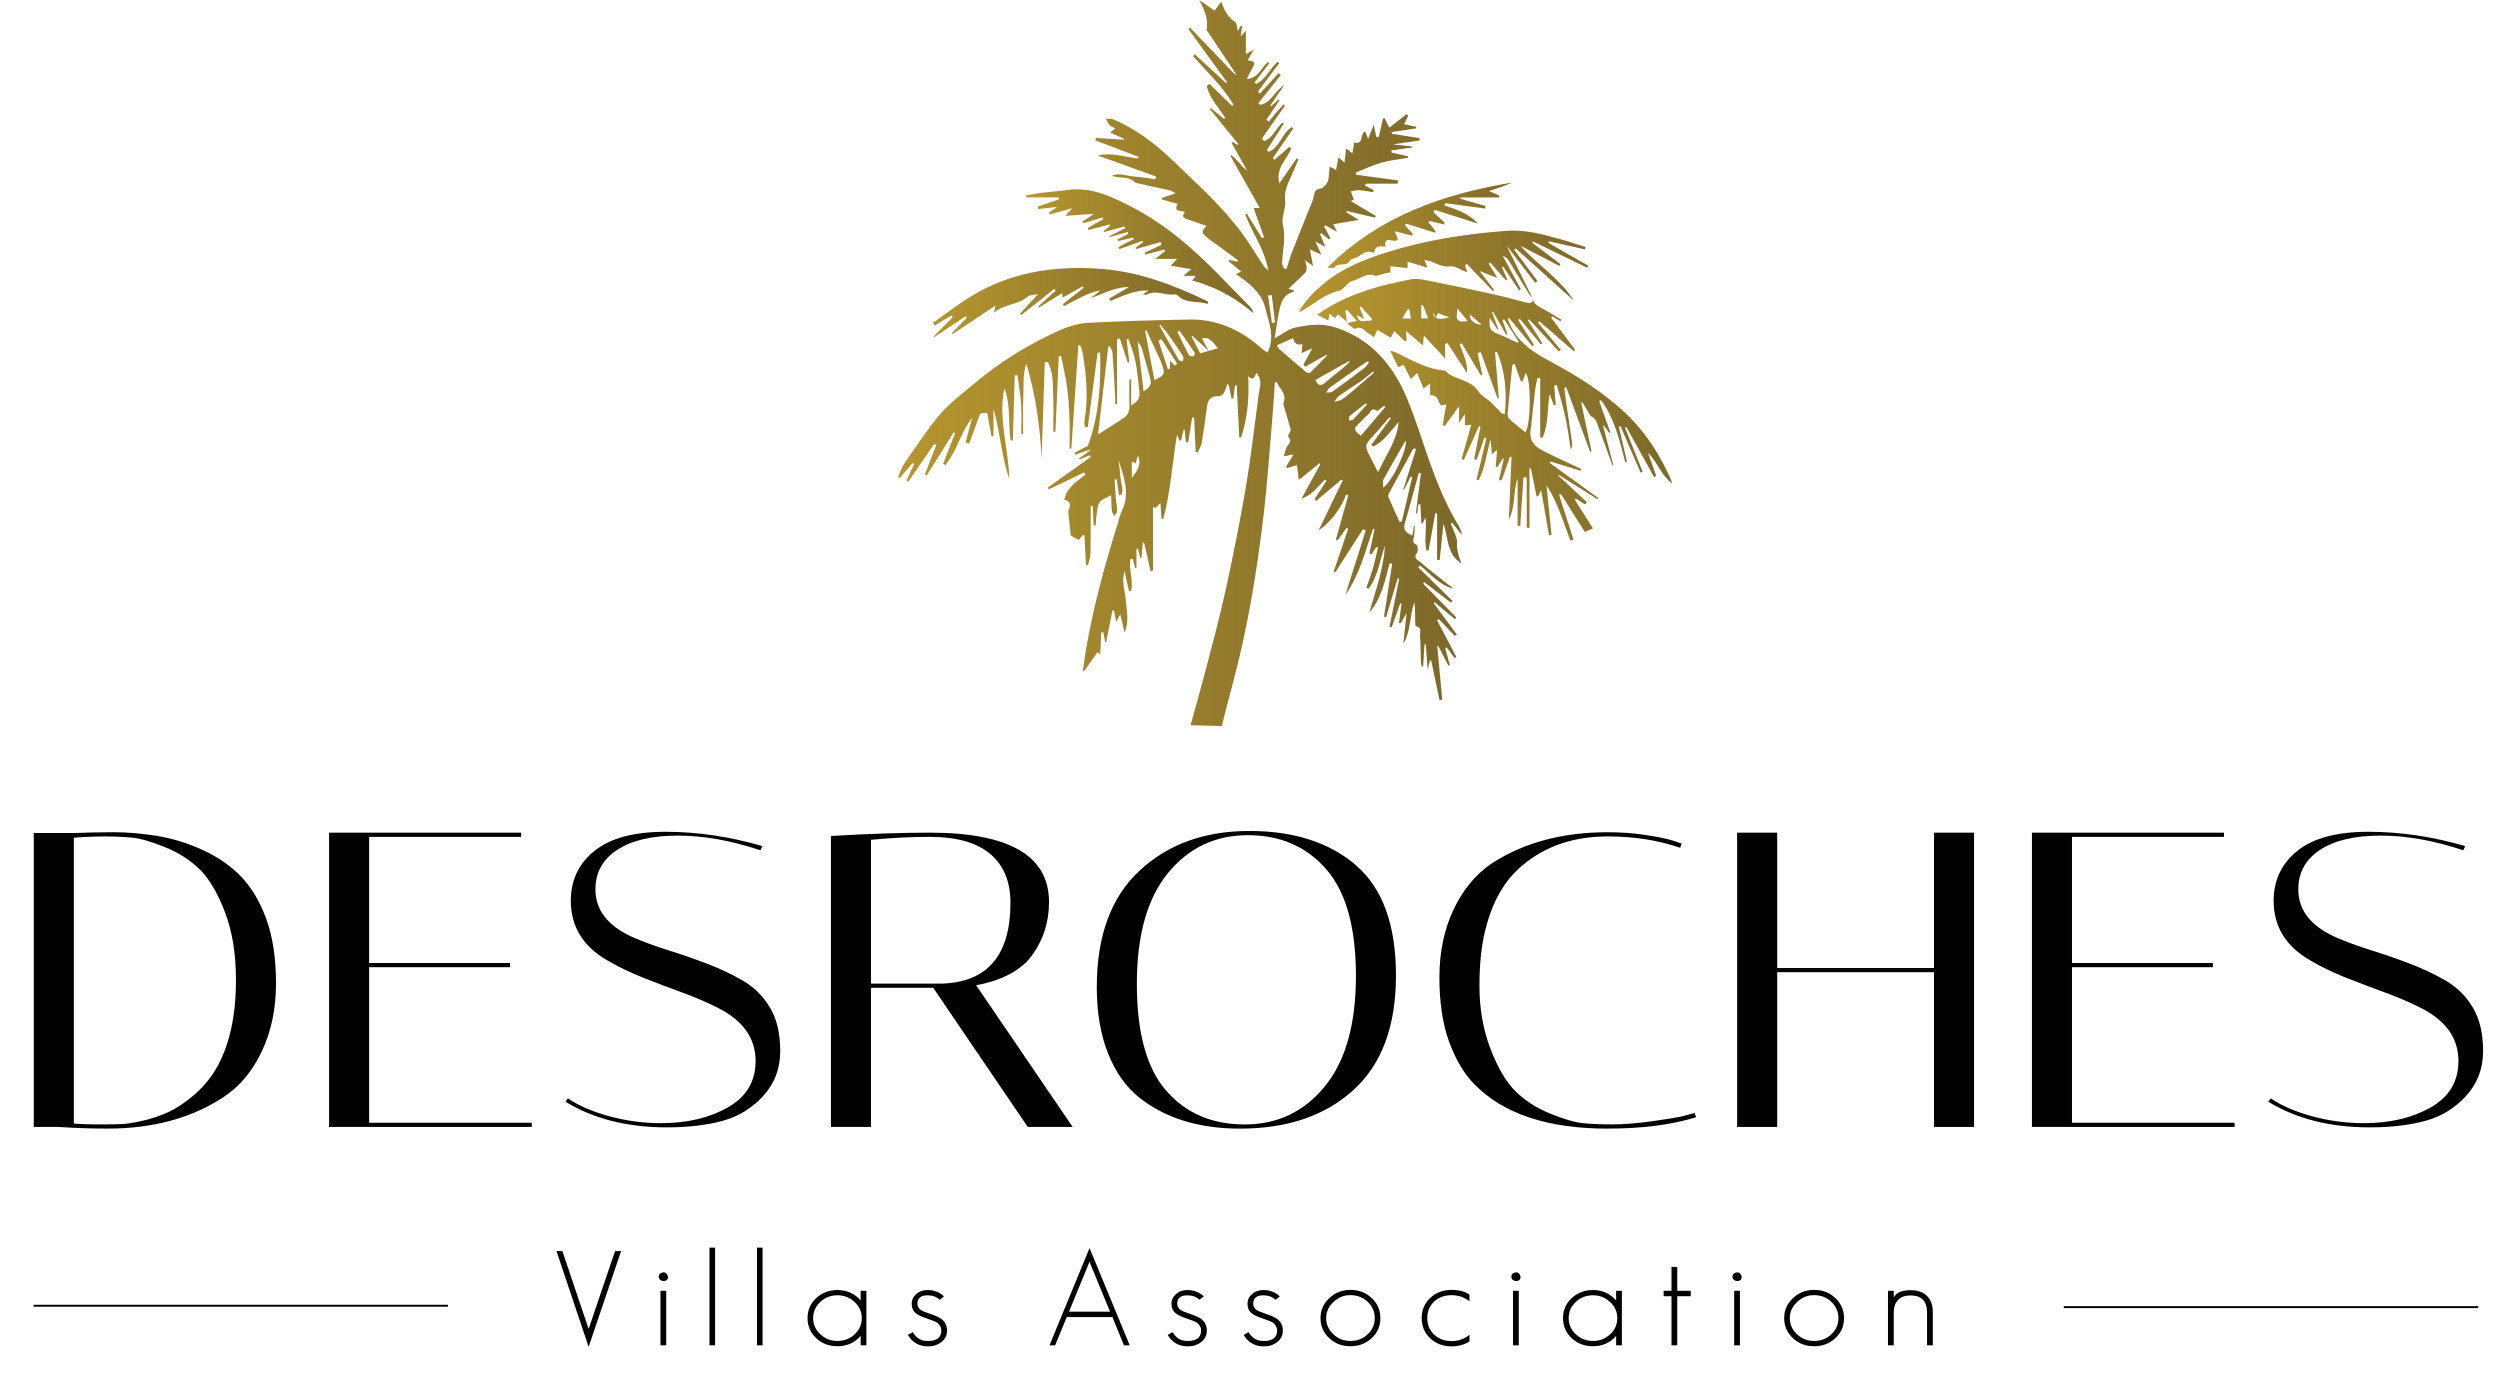 <?xml version="1.0" encoding="UTF-8"?>
<svg id="Layer_1" data-name="Layer 1" xmlns="http://www.w3.org/2000/svg" xmlns:xlink="http://www.w3.org/1999/xlink" viewBox="0 0 1296.16 712.13">
  <defs>
      <style>
        #Text path,
        #Text-2 path {
          stroke-width: 0px !important;
          stroke-miterlimit: 10 !important;
        }
  </style>
    <linearGradient id="linear-gradient" x1="465.63" y1="188.22" x2="758.02" y2="188.22" gradientUnits="userSpaceOnUse">
      <stop offset="0" stop-color="#b6962f"/>
      <stop offset="1" stop-color="#7c6829"/>
    </linearGradient>
    <linearGradient id="linear-gradient-2" x1="682.91" y1="212.49" x2="866.97" y2="212.49" xlink:href="#linear-gradient"/>
    <linearGradient id="linear-gradient-3" x1="673.38" y1="140.67" x2="823.4" y2="140.67" xlink:href="#linear-gradient"/>
    <linearGradient id="linear-gradient-4" x1="483.71" y1="156.88" x2="626.52" y2="156.88" xlink:href="#linear-gradient"/>
    <linearGradient id="linear-gradient-5" x1="532.01" y1="130.27" x2="649.93" y2="130.27" xlink:href="#linear-gradient"/>
    <linearGradient id="linear-gradient-6" x1="688.18" y1="116.76" x2="784.19" y2="116.76" xlink:href="#linear-gradient"/>
  </defs>
  <g>
    <path d="M746.41,290.35c.63-5.97,1.25-11.95,1.97-18.84,2.69,7.61,1.57,15.81,9.26,20.53-.58-1.67-1.11-2.95-1.45-4.27-.36-1.42-.63-2.87-.79-4.33-.15-1.4,.22-2.92-.19-4.23-.82-2.65-2.01-5.2-3.04-7.79,.25-.13,.51-.25,.76-.37,1.7,2.12,3.39,4.25,5.09,6.37-.32-1.95-1.05-3.63-1.98-5.18-6.3-10.45-10.9-21.67-14.96-33.13-3.81-10.79-7.12-21.79-11.5-32.34-7.15-17.25-18.39-30.72-36.88-36.91-7.07-2.36-14.11-1.51-20.99-.07-3.72,.77-7.01,3.56-10.86,5.64,.74-4.6,1.32-9.2,2.26-13.73,.92-4.45,2.06-8.94,7.38-10.36,.22-.06,.34-.47,.53-.74-1.01-.28-1.9-.53-3.02-.85,3.23-3.06,6.19-5.71,8.92-8.59,.61-.65,.51-2.11,.48-3.19-.02-.75-.47-1.49-1.05-3.2,1.82,1.28,2.71,1.91,4.42,3.11-.64-3.25-1.11-5.65-1.7-8.64,2.21,1.02,3.64,1.69,5.98,2.77-1.24-2.73-1.99-4.4-3.11-6.87,2.03,1.13,3.18,1.76,5.21,2.88-1.17-2.86-1.96-4.8-2.75-6.73,.24-.12,.49-.24,.73-.37,1.3,1.08,2.61,2.16,3.91,3.24,.25-.22,.5-.45,.74-.68-1.09-2.03-2.19-4.06-3.29-6.1,.22-.19,.43-.38,.65-.57,1.74,.97,3.48,1.94,6.05,3.36-1.04-2.09-1.58-3.17-1.98-3.97,4.39-.72,8.63-1.41,13.29-2.17-2.31-1.41-4.4-2.7-6.5-3.98,.08-.22,.17-.43,.25-.65,4.89,1.14,9.78,2.29,14.66,3.43,.15-.28,.29-.56,.43-.84-4.26-2.54-8.53-5.08-13.01-7.75,.92-.44,1.52-.72,1.59-.76-.57-1.54-1.08-2.92-1.59-4.3,1.47-.22,2.95-.68,4.4-.59,2.43,.16,4.83,.67,7.23,1.03,.07-.33,.14-.67,.21-1.01-1.45-.78-2.91-1.57-4.37-2.35,.05-.35,.09-.7,.13-1.05h16.73c.04-.57,.08-1.14,.12-1.7-7.21-.97-14.41-1.94-21.61-2.91-.09-.38-.17-.76-.26-1.13,4.38-1.74,8.66-3.84,13.16-5.11,4.5-1.28,9.24-1.73,13.87-2.54,.05-.25,.11-.5,.17-.75-2.9-.66-5.79-1.32-8.68-1.98-.01-.37-.03-.75-.04-1.12,3.59-.5,7.17-1.01,10.76-1.51,0-.18,0-.36,0-.54-3.26-.36-6.52-.71-10.02-1.08,4.77-.69,9.31-1.35,13.85-2,0-.42,0-.84,.01-1.26-4.8-.74-9.6-1.48-14.4-2.22-.03-.3-.07-.6-.1-.9,4.26-.64,8.52-1.28,12.78-1.92-.02-.27-.04-.55-.06-.82-2.06-.44-4.13-.88-6.27-1.34,.87-1.74,1.55-3.1,2.23-4.47-.32-.23-.64-.46-.96-.69-2.96,2.3-5.92,4.6-8.91,6.94-.9-1.82-1.66-3.33-2.41-4.85-.29,.05-.59,.1-.88,.15-.73,3.21-1.45,6.42-2.18,9.63-.44-.07-.87-.13-1.31-.2-.38-1.81-.75-3.61-1.29-6.18-1.1,2.74-1.89,4.72-2.9,7.25-.69-1.7-1.13-2.77-1.58-3.89-2.92,1.33-.48,7.1-5.62,5.76-.34,1.96-.64,3.69-.98,5.66-1.29-1-2.12-1.64-3.25-2.52-.3,2.69-.54,4.83-.81,7.31-1.2-1.02-1.99-1.69-3.16-2.68-.47,2.5-.84,4.47-1.23,6.53-1.26-.68-2.2-1.18-3.35-1.8-.3,2.84-.14,5.41-.93,7.64-.55,1.56-2.25,3.56-3.68,3.77-2.41,.37-3.19,1.33-3.47,3.47-.17,1.25-.61,2.5-1.09,3.69-3.44,8.64-6.98,17.25-10.38,25.91-1.09,2.78-1.83,5.69-2.74,8.54-.38,.07-.77,.14-1.15,.2-.42-1.08-1.23-2.18-1.19-3.24,.25-6.61,2.04-13.04,.4-19.9-.91-3.81,1.67-8.37,1.16-12.4-.58-4.62,1.1-8.14,2.84-11.93,1.43-3.12,2.73-6.29,4.09-9.44-.32-.18-.65-.36-.97-.54-2.85,4.15-5.7,8.29-8.92,12.98-2.14-8.15,3.98-12.48,6.19-18.17-.35-.26-.69-.51-1.03-.77-2.57,2.25-5.14,4.5-7.71,6.75-.29-.3-.59-.6-.88-.9,3.55-5.16,7.1-10.32,10.65-15.48-.27-.21-.54-.41-.82-.62-5.08,3.12-6.1,10.45-11.9,12.82-.35-.28-.7-.55-1.05-.83,2.94-4.58,5.88-9.17,8.83-13.76-.24-.18-.47-.36-.7-.54-3.46,2.81-4.87,8.01-9.47,9.49-.43-.35-.87-.7-1.3-1.06,4.04-5.75,8.07-11.5,12.1-17.26-.27-.21-.54-.42-.82-.63-1.26,1.42-2.56,2.81-3.79,4.26-1.3,1.54-2.54,3.13-3.8,4.7-.4-.35-.8-.7-1.2-1.05,2.25-3.35,4.51-6.71,6.77-10.07-.17-.13-.34-.26-.51-.39-1.29,1.2-2.57,2.4-3.85,3.61-.15-.15-.29-.31-.44-.46,2.38-3.51,4.77-7.02,7.16-10.53-4.8,2.71-6.48,9.01-12.37,10.19-.33-.3-.66-.59-.99-.88,3.9-4.87,7.79-9.74,11.68-14.61-.39-.32-.78-.65-1.17-.97-3.24,3.54-6.48,7.08-9.71,10.62-.37-.31-.74-.63-1.11-.94,3.73-4.97,7.46-9.94,11.18-14.91-.26-.22-.53-.44-.8-.66-4.18,3.32-6.03,9.19-11.18,11.45-.29-.25-.58-.49-.87-.73,2.57-3.33,5.15-6.66,7.72-9.99-.26-.2-.52-.4-.78-.59-3.4,2.67-4.53,8.17-11,8.83,1.19-2.29,1.89-3.79,2.71-5.21,1.99-3.45,1.72-4.07-2.28-4.53,.97-1.64,1.89-3.22,3.26-5.55-1.92,1.1-2.94,1.69-4.11,2.36V15.96c-.82,.89-1.76,1.91-2.72,2.95,.29-1.88,.56-3.64,.83-5.4-.26-.03-.52-.06-.78-.09-.46,.84-.92,1.67-1.5,2.71-.53-1.91-.47-4.22-1.47-4.84-3.6-2.23-5.35-5.57-7.13-10.46-1.35,1.87-2.2,3.04-3.41,4.72-2.24-1.55-4.9-3.4-7.99-5.55,2.45,4.88,4.94,9.35,3.79,15.49,4.82,7.21,10.15,15.18,15.48,23.14-.15,.11-.3,.21-.46,.32-7.87-8.23-15.74-16.45-23.61-24.67-.29,.25-.57,.51-.85,.76,6.7,9.21,13.41,18.42,20.11,27.62-.17,.15-.34,.3-.51,.45-5.42-4.99-10.83-9.97-16.24-14.96-.33,.29-.65,.59-.97,.88,7.25,8.22,15.4,15.75,21.03,25.22-.25,.22-.49,.44-.73,.66-3.91-3.82-7.82-7.63-11.73-11.44-.47,.36-.95,.72-1.42,1.07,1.42,6.39,6.12,11.2,9.66,16.57-.24,.17-.48,.34-.72,.51-2.27-1.86-4.54-3.71-6.81-5.57-.16,.18-.31,.36-.47,.54,4.93,6.07,9.87,12.14,14.8,18.21-.14,.13-.28,.26-.42,.39-.88-.54-1.75-1.08-2.63-1.63-.19,.16-.38,.32-.57,.48,2.71,4.81,5.42,9.62,8.13,14.43-1.87-1.19-2.98-2.82-4.28-4.29-1.19-1.35-2.58-2.53-3.88-3.78-.15,.2-.3,.39-.45,.58,4.94,8.77,9.88,17.53,15.11,26.81h-3.17c1.86,5.22,3.63,10.2,5.4,15.17-.35,.17-.71,.35-1.06,.52-2.62-4.24-5.24-8.49-7.86-12.74-.27,.14-.53,.28-.79,.42,3.51,9.63,10.16,18.04,11.94,29.34-1.25-1.36-1.96-1.97-2.46-2.72-3.61-5.43-6.95-11.05-10.79-16.32-10.26-14.06-23.23-25.59-35.64-37.63-9.37-9.08-19.62-16.97-31.75-22.08-1.02-.43-2.37-.07-3.57-.07,.65,1.09,1.14,2.33,1.99,3.24,.65,.7,1.74,1.01,2.87,1.62-.85,.68-1.5,1.21-2.62,2.1,2.66,1.24,4.89,2.27,7.12,3.3-.03,.16-.06,.32-.09,.48-4.83-.31-9.65-.62-14.48-.93-.08,.43-.17,.87-.25,1.3,7.48,2.85,14.97,5.69,22.46,8.53-.1,.3-.2,.59-.3,.89-6.93-.85-13.73-3.29-20.93-1.61,10.07,3.63,20.14,7.27,30.22,10.91-.12,.47-.23,.94-.34,1.42-3.82-.51-7.63-1.19-11.47-1.48-3.74-.28-7.5-2.08-11.3-.23,2.59,.66,5.2,.78,7.8,1.07,.96,.11,1.93,.53,2.8,.98,.82,.43,1.44,1.4,2.28,1.6,5.79,1.35,11.63,2.53,17.44,3.84,.87,.2,1.65,.81,2.97,1.48-2.85,.98-5,1.71-7.15,2.45,0,.25,0,.51,.02,.77,2.64,.74,5.27,1.48,8.15,2.28-2.44,4.69,2.05,3.1,3.87,4.34-2.01,2.06-.87,3.03,1.32,3.73,3.29,1.06,6.55,2.23,9.84,3.36-2.8,2.92-2.82,3.46,.48,6.25,1.77,1.5,3.76,2.74,5.64,4.12,3.4,2.49,6.8,5,10.19,7.5-.14,.22-.28,.45-.42,.68-1.34-.3-2.68-.59-4.03-.88-.11,.24-.23,.49-.34,.73,2.11,1.74,4.22,3.47,6.41,5.28-.91,.42-1.59,.73-2.76,1.28,6.88,4.72,13.31,9.64,15.24,17.61,1.78,7.38,5.27,14.92,1.12,23.17-1.09-.82-2.2-1.53-3.18-2.4-10.64-9.39-22.85-15.05-37.22-14.8-17.41,.3-34.82,.81-52.21,1.68-4.66,.23-9.51,1.49-13.8,3.35-16.47,7.16-31.69,16.49-45.45,28.06-6.14,5.17-12.73,10.03-17.89,16.08-6.88,8.05-12.64,17.08-18.71,25.81-1.37,1.96-2.04,4.41-3.04,6.63,.31,.17,.62,.33,.92,.5,2.22-2.6,4.44-5.2,6.66-7.8,.24,.19,.48,.38,.72,.56-1.32,2.9-2.64,5.8-3.96,8.7,.32,.18,.63,.35,.95,.53,4.5-6.57,9.01-13.14,13.51-19.71,.34,.19,.68,.38,1.02,.58-1.99,5.14-3.99,10.29-5.98,15.44,.33,.16,.66,.31,.99,.47,4.67-7.47,9.35-14.94,14.02-22.41,.25,.12,.49,.25,.73,.37-2.09,5.35-4.18,10.69-6.27,16.04,.41,.18,.83,.36,1.24,.55,5.97-7.33,7.96-16.94,13.81-24.49-1.12,4.27-2.24,8.55-3.35,12.83,.62,.18,1.24,.35,1.86,.53,1.94-5.28,3.88-10.55,5.7-15.51,1.34-.18,2.46-.32,3.6-.47,.74,4,1.47,8.03,2.21,12.07,.37-.02,.73-.04,1.09-.06v-14.12c3.44,12.12,4.12,24.65,8.18,36.51-.23-15.76-5.9-31.13-2.54-47.08,3.37,8.67,1.9,18.09,3.22,27.07,.39,0,.78-.03,1.17-.05,.33-11.24,.66-22.49,.99-33.74,.46-.02,.92-.05,1.38-.07,.66,5,1.6,9.99,1.92,15.02,.34,5.14,.08,10.32,.08,15.49h.99c0-6.08-.24-12.17,.06-18.23,.31-6.08-.45-12.3,1.58-18.27,4.78,16.14,7.14,32.56,7.9,49.21,.56-16.65,1.11-33.3,1.66-49.95,.53-.02,1.06-.04,1.59-.07,2.99,5.49,2.5,11.68,2.77,17.65,.27,6.18,.06,12.37,.06,18.56,.36,0,.73,0,1.09,0,.58-13.09,1.17-26.18,1.75-39.27,.39-.04,.77-.08,1.16-.12,1.06,5.34,2.36,10.64,3.1,16.02,.73,5.31,1.06,10.69,1.27,16.05,.21,5.31,.05,10.65,.05,15.97h.92c1.22-17.83,2.43-35.67,3.65-53.51,.27-.07,.55-.13,.83-.2,.44,1.19,1.06,2.35,1.28,3.58,2.09,11.92,3.11,23.88,1.02,35.93-.17,.96,.18,2,.28,3,.49,.02,.98,.04,1.47,.06,1.7-12.91,3.41-25.81,5.11-38.72,.45,.06,.89,.12,1.34,.17,.3,16.17-.46,32.23-6.4,48.27-1.79,.93-4.39,2.28-7,3.63,.13,.32,.26,.64,.39,.95,2.49-.87,4.97-1.74,7.46-2.61,.08,.17,.16,.35,.24,.53-1.89,1.34-3.79,2.68-5.68,4.02,.1,.18,.19,.36,.29,.53,1.77-.72,3.55-1.44,5.32-2.17,.16,.3,.32,.6,.47,.9-7.46,5.31-14.92,10.61-22.38,15.91,.2,.3,.4,.6,.6,.89,6.13-2.93,12.25-5.85,18.37-8.78,.23,.35,.46,.71,.69,1.06-4.38,3.68-9.71,6.6-10.99,13.09,2.91,.64,3.62,2.35,2.27,5.06-.32,.66-.2,1.61-.12,2.41,.36,3.65,.78,7.29,1.2,11.15,.98,.52,2.54,1.36,4.2,2.24,.66-.84,1.38-1.75,2.1-2.66,.26,.06,.52,.13,.78,.19,.27,5.11,.54,10.22,.8,15.33,.36,.03,.72,.07,1.07,.1,.44-1.95,1.19-3.9,1.25-5.86,.18-6.08,.11-12.16,.13-18.23v-6.55c.36,0,.72,.01,1.08,.01,.15,3.39,.3,6.77,.46,10.16,.33,.01,.67,.01,1.01,.02,.24-2.48,.36-4.98,.76-7.44,.27-1.7,.47-3.75,1.52-4.91,1.25-1.4,3.37-2.03,5.77-3.36,.09,2.66,.08,5.37,.34,8.06,.09,.94,.86,1.81,1.32,2.72,.52-.89,1.48-1.78,1.47-2.67,0-2.09-.55-4.16-.72-6.25-.27-3.35-.4-6.71-.59-10.07,.36,0,.72-.02,1.08-.04,.39,2.71,.78,5.42,1.16,8.13,.43-.04,.86-.09,1.29-.14,1.24-2.98-.33-5.98-.51-8.95-.19-3.12-.71-6.21-1.08-9.32,2.79,8.81,6.28,17.59,1.75,26.8-1.02,2.07-1.46,4.43-2.16,6.66-6.64,21.07-12.38,42.37-16.25,64.14-.71,3.98-1.17,8-1.74,12.01,.22,.01,.44,.03,.67,.04,2.28-3.22,4.57-6.45,6.91-9.76,.51,.42,.95,.78,1.39,1.15,.19-3.92,.37-7.67,.55-11.43,.38,.02,.76,.03,1.14,.05,.28,1.66,.56,3.33,.84,5,.18,.02,.36,.03,.55,.05,1.08-5.46,2.16-10.92,3.24-16.38,.29,0,.59,.01,.88,.02,.31,1.71,.62,3.42,1.06,5.83,.77-1.4,1.21-2.19,2.16-3.91,.84,3.54,1.45,6.13,2.23,9.47,2.45-5.91,1.06-11.11,.69-16.26-.37-5.15-2.5-10.19-.71-15.52,.77,3.45,1.54,6.9,2.3,10.34,.37-.07,.73-.14,1.1-.21,1.25-5.44-1.34-11.1-.38-16.55h1.25c.4,1.59,.79,3.19,1.19,4.78,.24-.02,.48-.05,.71-.08v-9.97c.25-.02,.5-.04,.75-.06,.4,1.6,.79,3.2,1.19,4.8h.66c.23-2.63,.45-5.26,.67-7.88,.23,0,.45-.02,.68-.03,1.12,4.93,2.24,9.86,3.36,14.79,.41-.06,.83-.12,1.24-.18v-33.3c.42,.25,.85,.49,1.27,.74,.81-.79,1.63-1.59,2.61-2.55,.19,2.86,.37,5.51,.54,8.16h.96c3.82-14.23,4.62-28.96,7.06-43.54,.43,.98,.87,1.96,1.3,2.94,.27,.01,.54,.02,.8,.04,.44-1.86,.88-3.72,1.31-5.57,.19,.02,.39,.04,.58,.06,.21,2.11,.42,4.22,.63,6.33,.4,.04,.8,.07,1.2,.11,.68-4.29,1.37-8.57,2.05-12.85,.35,0,.69,.01,1.04,.02,.27,5.95,.53,11.91,.79,17.87,.37,.04,.73,.09,1.09,.13,.7-1.66,1.74-3.27,2.04-5,1.07-6.32,1.99-12.68,2.78-19.04,.42-3.36,2.19-5.14,5.42-5.08,2.43,.04,3.28-1.37,4.01-3.15,.39-.96,.66-1.98,.99-2.97,.26,.04,.52,.08,.78,.12,.51,2.44,1.02,4.88,1.52,7.32,.29-.03,.58-.07,.88-.1,.3-2.27,.61-4.54,.91-6.81,.29-.01,.57-.02,.86-.03,.44,8.99,.88,17.98,1.31,26.97,.34-.01,.68-.02,1.02-.04,3.24-10.05,4.21-20.41,3.63-31.65,3.22,2.99,3.07-.52,4.53-1.74,.23,.47,.35,.8,.54,1.08,2.2,3.34,.78,6.83,.33,10.23-2.13,15.98-3.94,32.03-6.63,47.92-3.05,17.95-6.65,35.82-10.54,53.61-3.06,14.03-6.8,27.91-10.44,41.81-2.45,9.37-5.13,18.69-7.68,28.04l16.19,.41c1.75-7.07,3.56-14.13,5.46-21.17,7.74-28.62,12.57-57.75,16.08-87.11,2.16-17.97,3.32-36.06,4.88-54.1,.46-5.3,.74-10.61,1.1-15.91,.31-.05,.63-.1,.95-.15,1.36,3.49,5.26,5.97,3.56,10.69-.21,.58-.02,1.38,.17,2.02,1.15,3.95,2.39,7.88,3.48,11.85,.15,.55-.36,1.28-.6,1.91-.25,.64-.92,1.69-.75,1.84,2.91,2.66-.44,4.19-1.04,6.2-.41,1.38-.78,2.78-1.18,4.17,1.34-.32,2.68-.66,4.03-.95,.17-.04,.39,.16,.78,.34-1.2,1.95-2.37,3.87-3.55,5.8,.18,.28,.36,.57,.55,.86,1.48-.47,2.97-.94,5.06-1.6,.29,2.35,.57,4.6,.96,7.72,3.63-2.93,7.18-5.8,10.73-8.67,.17,.1,.34,.21,.51,.31-3.12,5.73-6.24,11.46-9.8,18,5.88-1.93,8.51-6.55,12.17-9.81l.75,.57c-2.1,3.23-4.19,6.45-6.28,9.68,.32,.26,.63,.51,.95,.77,4.34-3.68,8.67-7.36,13.01-11.04,.24,.11,.48,.23,.73,.34-4.19,8.72-8.38,17.43-12.57,26.14,6.63-4.97,11.52-11.1,14.34-18.81,.37,.17,.73,.34,1.1,.51-2.14,7.64-4.28,15.29-6.42,22.93,.25,.16,.51,.32,.77,.48,1.58-2.16,3.15-4.33,4.73-6.49,.29,.14,.57,.28,.86,.42-2.5,7.4-5,14.79-7.51,22.19,.27,.14,.53,.28,.79,.43,4.79-7.47,9.58-14.93,14.37-22.39,.49,.2,.98,.4,1.46,.6-3.5,11.09-7.01,22.17-10.51,33.26,7.36-10.26,10.22-22.46,14.27-34.14,.27,.09,.54,.17,.81,.25-.9,4.2-1.79,8.39-2.69,12.59,.36,.13,.72,.26,1.08,.4,.86-1.29,1.73-2.58,2.6-3.88,.27,.11,.54,.21,.81,.32-.85,3.58-1.59,7.21-2.61,10.75-.99,3.45-2.29,6.82-3.45,10.23,.39,.13,.78,.26,1.17,.39,5.03-6.56,5.76-14.82,8.52-22.34-.79,12.02-4.8,23.29-8.18,34.75,6.48-7.3,8.15-16.6,10.55-25.59,.45,.09,.9,.18,1.35,.27-1.42,9.14-2.84,18.28-4.26,27.42,.37,.09,.74,.19,1.11,.28,2-6.71,4-13.43,6-20.15,.26,.06,.53,.13,.8,.19-1.69,8.3-3.37,16.6-5.05,24.9,.38,.12,.76,.24,1.14,.36,1.47-4.16,2.94-8.31,4.42-12.47,.23,.05,.46,.1,.69,.16l-1.32,9.96c.3,.08,.59,.16,.89,.24,.94-1.63,1.87-3.27,3.04-5.31-.61,5.67-1.16,10.86-1.71,16.05,3.96-6.72,3.21-14.6,5.73-21.74,.43,3.47,.41,6.91,.44,10.34,.01,.78,.12,2.22,.29,2.24,3.31,.29,2.09,2.95,2.21,4.55,.34,4.31,.29,8.65,.44,12.97,.04,1.11,.25,2.21,.38,3.32,.26-.03,.53-.05,.79-.07l.72-11.4c.21-.01,.43-.02,.64-.03,.33,4.2,.65,8.4,1.02,13.11,.46-1.92,.79-3.33,1.13-4.74,.22-.01,.45-.02,.68-.03,1.43,6.86,2.87,13.72,4.3,20.58,.47-.09,.95-.18,1.42-.28-.86-9.23-1.72-18.46-2.57-27.69,.16-.05,.33-.09,.49-.14,1.77,3.44,3.55,6.89,5.32,10.33,.22-.12,.44-.23,.66-.35-.79-2.98-1.59-5.97-2.38-8.95,.28-.09,.55-.17,.83-.26,1.34,1.85,2.68,3.7,4.03,5.54,.32-.2,.64-.4,.96-.59-3.33-6.34-6.67-12.68-10.01-19.01,.31-.2,.62-.39,.92-.59,2.76,2.9,5.52,5.79,8.28,8.69,.34-.26,.68-.52,1.02-.77-4.03-5.42-8.05-10.84-12.08-16.26,.2-.15,.4-.3,.59-.45,3.52,2.94,7.03,5.87,10.55,8.81,.24-.3,.47-.59,.71-.88-5.76-5.87-11.53-11.73-17.29-17.6,.24-.23,.47-.46,.71-.69,4.6,3.54,9.21,7.09,13.82,10.63,.26-.31,.51-.61,.77-.91-5.94-5.83-11.87-11.65-17.81-17.47,.3-.32,.6-.64,.9-.97,5.53,4.36,10.04,10.28,17.29,12.04-.97-1.05-2.17-1.76-3.26-2.61-4.76-3.76-9.57-7.46-14.16-11.43-1.02-.88-3.56-1.85-1.39-4.4,.71-.83,.41-3.99-.18-4.22-2.79-1.13-1.43-3.03-1.33-4.69,.1-1.73,.28-3.44,.43-5.16-.16-.01-.31-.01-.46-.01-.29,1.64-.59,3.27-.9,5.02-4.13-1.91-4.75-3.32-3.7-6.88,1.48-5.04,2.83-10.12,4.22-15.18,.97-3.5,1.92-7.01,2.87-10.51,.37,.08,.73,.15,1.1,.23-.88,6.94-1.76,13.87-2.63,20.81,.2,.02,.41,.04,.61,.06,.25-1.59,.49-3.17,.74-4.76,.33,.02,.66,.05,.99,.07,.19,3.32,.37,6.63,.55,9.95,.2-.02,.39-.03,.59-.05,.5-1.01,1-2.03,1.5-3.04,.83,5.79-.77,11.47,.51,17.01,.37,.02,.74,.04,1.11,.06,1.16-6.46,2.32-12.92,3.48-19.37,.31,.02,.63,.04,.94,.06v24.15c.45,.02,.89,.04,1.33,.06Zm-159.6-42.45v-8.8c.38,.24,.66,.43,.95,.61,.27,.17,.55,.33,1,.59,.39-1.33,.75-2.52,1.22-4.12,2.14,4.95-.71,8.24-3.17,11.72Zm-.35-37.7v-13.54c-.3,.01-.61,.01-.91,.01,0,4.3-.18,8.61,.06,12.9,.17,3.1-.64,5.6-3.2,7.3-4.22,2.79-8.53,5.44-13.1,8.34,1.83-15.74,3.55-30.65,5.28-45.55,.25-.09,.51-.18,.76-.27,.5,1.13,1.35,2.23,1.43,3.38,.56,7.68,.97,15.37,1.4,23.06,.07,1.24,.01,2.5,.01,3.75h.95v-33.75c.49-.1,.98-.19,1.47-.29,1.35,4.14,2.7,8.28,4.05,12.41,.29-.03,.59-.06,.88-.09-.48-3.97-.96-7.94-1.45-11.91,.3-.09,.6-.18,.89-.26,1.25,3.75,2.88,7.44,3.63,11.29,1.08,5.48,1.57,11.08,2.18,16.65,.31,2.85-1.16,4.82-4.33,6.57Zm6.46-7.31c-1.04-8.63-2.04-16.86-3.14-26.04,1.03,1.65,1.84,2.51,2.14,3.52,1.57,5.33,3,10.71,4.49,16.06,.9,3.21-.85,4.93-3.49,6.46Zm5.61-5.8c-1.61-8.53-3.21-17.06-4.82-25.6,.22-.09,.45-.18,.68-.28,2.45,5.32,4.92,10.64,7.37,15.96,.24,.53,.38,1.1,.6,1.64,1.92,4.83,1.42,5.93-3.83,8.28Zm10.58-7.51c-.82-.83-1.64-1.66-2.53-2.56v4.12c-.36,.09-.72,.19-1.09,.28l-4.86-14.85c.51-.25,1.02-.49,1.53-.74,2.71,4.25,5.43,8.49,8.15,12.73-.4,.34-.8,.68-1.2,1.02Zm4.28-2.25c-.76-.22-1.92-.21-2.21-.71-3.45-5.94-6.77-11.97-10.12-17.97,.14-.12,.27-.25,.41-.37,1.21,1.43,2.52,2.78,3.61,4.29,2.82,3.96,5.61,7.96,8.26,12.04,.42,.65,.05,1.8,.05,2.72Zm5.36-2.57c-.76,.11-2.06-.11-2.33-.62-2.1-3.96-4-8.03-5.96-12.06,.34-.22,.69-.45,1.03-.67,2.67,3.8,5.38,7.58,7.94,11.45,.24,.36-.34,1.85-.68,1.9Zm7.93-2.82c-1.4,.39-2.8,.78-4.43,1.23-1.51-2.92-2.98-5.78-4.46-8.64,.14-.13,.29-.26,.44-.39,2.81,2.6,5.63,5.2,8.45,7.8-1.15-2.09-2.3-4.18-3.52-6.41,4.44-1.23,5.69,2.43,8.35,4.95-1.95,.58-3.39,1.02-4.83,1.46Zm32.76-14.56c-.66-4.72-1.33-9.44-2-14.17,.64-.08,1.28-.16,1.93-.24,.56,4.73,1.12,9.47,1.68,14.2-.54,.07-1.07,.14-1.61,.21Zm17.81,25.61c-4.91-4.11-9.75-8.3-14.57-12.52-.35-.31-.37-1-.54-1.52,2.85-1.26,5.53-2.45,8.23-3.65q1.22,4.32,4.86,3.06c-.13,1.4-.25,2.75-.43,4.72,2.07-.94,3.46-1.56,5.61-2.54-1.8,3.3-3.23,5.9-4.65,8.51,.32,.35,.64,.69,.97,1.04,3.72-2.07,7.44-4.15,11.16-6.23,.09,.11,.19,.22,.29,.33-2.91,3-5.79,6.03-8.8,8.93-.36,.35-1.67,.25-2.13-.13Zm9.7,5.46c-2.19,1.88-3.65,1.61-4.95-1.46,5.91-3.34,11.67-6.59,17.43-9.83,.13,.09,.25,.18,.38,.27-.95,.95-1.83,1.98-2.85,2.83-3.32,2.76-6.75,5.38-10.01,8.19Zm.73,5.1c.54-.85,.88-1.96,1.64-2.51,6.04-4.33,12.15-8.56,18.25-12.81,.52-.36,1.12-.61,1.68-.91,.18,.19,.36,.37,.54,.55-.81,1-1.46,2.21-2.45,2.97-5.47,4.16-10.99,8.25-16.59,12.23-.75,.53-2.03,.34-3.07,.48Zm7.88,3.64c-1.07,.66-2.49,.78-3.75,1.15,.83-1.07,1.46-2.4,2.51-3.15,3.59-2.57,7.38-4.86,10.99-7.4,2.32-1.63,4.47-3.49,6.7-5.25,.16,.18,.32,.37,.48,.56-3.89,3.36-7.75,6.74-11.67,10.06-1.69,1.43-3.4,2.87-5.26,4.03Zm3.85,10.85c.09-.79-.12-1.94,.33-2.32,2.7-2.3,5.56-4.43,8.36-6.62,.2,.21,.4,.41,.6,.61-2.39,2.64-4.74,5.33-7.21,7.89-.41,.42-1.37,.31-2.08,.44Zm6.18,7.89c-3.86-3-3.9-3.82-.92-6.49,1.57-1.4,2.88-3.08,4.51-4.37,1.29-1.02,1.71-4.15,4.68-2.09,.42,.29,2.4-1.68,3.65-2.6,.23,.22,.46,.44,.69,.66-4.21,4.97-8.42,9.94-12.61,14.89Zm5.24,11.81c-3.55-6.87-3.51-6.83,1.78-12.51,2.69-2.89,5.19-5.94,7.77-8.92,.24,.17,.49,.34,.74,.51-3.39,4.63-6.78,9.25-10.17,13.87,.31,.27,.61,.54,.92,.81,5.83-2.62,9.07-8.12,13.3-12.72-.85,9.39-6.35,16.78-10.69,26.03-1.53-2.97-2.59-5.02-3.65-7.07Zm6.34,15.1c0-1.72-.45-3.23,.08-4.2,3.73-6.83,7.67-13.56,11.56-20.34,1.02,4.18-6.67,21.05-11.64,24.54Zm10.36,.96c.13,.06,.25,.12,.37,.17l3.51-6.93c.26,.08,.53,.15,.79,.23-1.8,7.69-3.6,15.38-5.41,23.07-.4,.08-.8,.15-1.21,.23-1.95-4.35-3.93-8.67-5.8-13.05-.21-.51,.14-1.39,.46-1.97,4.1-7.59,8.24-15.15,12.38-22.7,.1-.17,.36-.24,.55-.36,.34,.11,.68,.21,1.02,.32-2.22,7-4.44,14-6.66,20.99Z" style="fill: url(#linear-gradient);"/>
    <path d="M794.69,154.54l-.09,.09c.02,.19,.06,.38,.1,.56,.01-.2,.01-.41-.01-.65Zm72.28,96.1c-.53-2.17-1.57-4.03-2.49-5.95-5.79-12.15-13.36-23.01-23.4-32.06-10.93-9.84-23.28-17.69-36.14-24.59-9.52-5.1-18.41-10.36-22.51-21.03-.04-.1-.2-.16-.23-.26-.13-.54-.25-1.08-.37-1.62,.2-.09,.4-.18,.6-.28,4,4.87,8,9.74,11.99,14.61,.3-.22,.59-.44,.89-.65-2.74-4.31-5.47-8.61-8.21-12.92,.28-.21,.56-.42,.85-.63,3.65,4.45,7.31,8.9,10.96,13.35,.26-.18,.53-.36,.79-.54-2.52-4.01-5.03-8.03-7.55-12.04,.2-.16,.41-.32,.61-.47,5.17,5.56,10.35,11.13,15.52,16.69,.32-.27,.63-.55,.94-.83-3.93-4.71-7.86-9.43-11.8-14.14,.24-.24,.47-.49,.7-.74l17.82,15.54c.25-.23,.5-.45,.75-.68-4.15-5.56-8.31-11.12-12.47-16.68,.22-.22,.43-.43,.64-.65,1.4,.84,2.8,1.68,4.21,2.53,.16-.27,.32-.55,.48-.82-3.42-2.03-6.78-4.19-10.29-6.06-2.08-1.1-4.01-2.14-4.56-4.53-.08,2.02-1.45,2.18-3.34,1.69-5.52-1.42-11.03-2.95-16.59-4.18-10.25-2.27-20.52-4.47-30.82-6.48-4.2-.82-8.72-2.13-12.73-1.34-15.5,3.02-30.76,7.04-44.32,15.67-1.22,.78-2.44,1.58-3.99,2.58,2.19,1.16,3.86,2.04,5.77,3.05,.25-1.37,.42-2.33,.64-3.54,1.14,.89,2.02,1.57,2.91,2.26,.57-.74,1.02-1.33,1.47-1.92,1.41,1.17,2.65,2.2,4.62,3.83-.39-2.68-.62-4.27-.85-5.85,.29-.12,.58-.25,.87-.37,1.61,1.81,3.22,3.63,5.16,5.81-1.84,.41-3.03,.68-5.1,1.15,1.81,1.3,3.62,3.24,4.22,2.93,3.26-1.74,4.66,1.02,6.68,2.22,1.03,.61,1.96,1.37,3.07,2.15,.67-1.47,1.13-2.47,1.78-3.89,1.4,.87,2.54,1.59,3.7,2.29,1.07,.64,2.16,1.25,3.25,1.88,.53-1.1,1.06-2.2,1.68-3.47,1.96,1.82,3.88,3.6,5.79,5.38,.25-.2,.5-.4,.75-.61-.1-1.26-.19-2.52-.36-4.88,3.29,2.84,5.86,5.05,8.76,7.54,.18-1.63,.3-2.81,.54-5.06,3.87,4.17,7.18,7.74,10.99,11.84v-7.54c.39-.17,.77-.33,1.15-.49,3.25,4.96,6.5,9.92,10.13,15.47,.65-5.73-2.37-10.12-3.63-14.86,.31-.17,.62-.34,.93-.5,3.32,5.58,6.65,11.15,9.97,16.73,.24-.09,.48-.19,.73-.28-.81-3.8-1.62-7.59-2.43-11.38,.55-.14,1.09-.29,1.64-.43,2.91,8.02,5.82,16.04,8.73,24.07,.21-.05,.42-.09,.63-.14-.66-7.99-1.32-15.99-1.98-23.99,.33-.04,.66-.07,.99-.11,4.37,10.23,5.19,20.95,4.07,32.32-.93-.3-1.47-.31-1.74-.58-1.82-1.83-3.5-3.8-5.39-5.55-2.14-1.97-5.06-3.36-6.55-5.7-4.12-6.45-12.46-5.69-17.26-10.74-9.23-.77-17.08-5.25-25.12-9.26-.84-.42-1.8-.61-3.4-1.15,1.63,3.35,2.88,5.9,4.21,8.64,1.01-.47,1.87-.87,2.74-1.28,1.32,2.57,2.5,4.89,3.8,7.42,1.27-1.2,2.13-2.02,3.28-3.12,.71,1.69,1.25,2.96,1.77,4.24,.49,1.2,.96,2.4,1.51,3.79,1.29-1.01,2.09-1.65,3.41-2.69v6.19c4.15-.4,4.07,3.32,5.6,5.21,.86-.15,1.56-.28,2.76-.49-.65,3.86-1.24,7.28-1.82,10.71,.35,.16,.71,.32,1.06,.48,2.28-3.16,4.57-6.32,7.44-10.3v8.73c1.27-1.95,1.9-2.93,3.02-4.66v5.89c.94-.09,1.68-.17,3.29-.32-1.75,6.22-3.38,12.01-5.01,17.8,.4,.15,.79,.3,1.18,.44,2.61-5.83,5.21-11.67,7.81-17.5,.27,.05,.54,.1,.81,.16-1.1,5.66-2.21,11.32-3.31,16.98,.45,.1,.9,.2,1.35,.3,1.34-3.86,2.68-7.72,4.02-11.58,.35,.08,.69,.17,1.03,.26-1.72,7.22-3.45,14.44-5.17,21.66,.37,.09,.75,.18,1.12,.28,3.46-6.54,3.98-13.99,6.23-21.08,.2,2.43,.4,4.86,.63,7.63,1.05-.9,1.71-1.47,2.72-2.34-.28,3.29-.51,6.04-.74,8.78,.3,.05,.59,.1,.89,.16,.95-1.49,1.9-2.98,2.85-4.47,.15,.07,.29,.14,.44,.21-.82,3.64-1.64,7.27-2.46,10.91,.46,.11,.92,.21,1.38,.31,1.45-4.13,2.89-8.26,4.33-12.4,.26,.08,.52,.16,.78,.24-.48,10.82-.95,21.64-1.42,32.45,3.61-6.77,2.12-14.49,4.57-21.5v24.68c.46,.03,.92,.06,1.38,.09,.55-8.4,1.1-16.79,1.65-25.18,.57,.02,1.14,.04,1.71,.07v26.09c.47-.01,.94-.01,1.42-.01v-30.86c.24-.01,.49-.01,.73-.02,.98,4.88,1.96,9.75,2.95,14.62,.29-.05,.58-.1,.87-.14,.37-.76,.73-1.53,1.49-3.11,1.46,8.37,2.78,15.87,4.09,23.37,.43-.05,.87-.11,1.3-.17-.84-8.3-1.69-16.59-2.63-25.82,6.04,9.38,8.75,19.34,12.46,28.83,.52-.18,1.04-.37,1.55-.55-2.49-7.77-4.98-15.54-7.47-23.31,.31-.14,.61-.28,.91-.43,4.13,6.57,8.27,13.14,12.41,19.73,.97-.42,2.15-.92,4.25-1.82-3.24-5.12-6.39-10.09-9.53-15.05,.19-.16,.37-.31,.56-.46,1.61,1.02,3.21,2.05,4.81,3.08,.34-.39,.67-.77,1.01-1.16-4.96-4.62-9.91-9.23-14.86-13.85,.1-.1,.2-.2,.29-.3,6.67,4.19,13.33,8.38,19.99,12.56,.15-.21,.29-.42,.43-.63-8.43-6.09-16.86-12.19-25.3-18.29,.15-.21,.29-.42,.43-.63,5.25,1.61,10.49,3.21,15.74,4.82,.11-.31,.22-.61,.33-.92-1.44-.66-2.88-1.32-4.31-2-5.47-2.62-11.03-5.06-16.36-7.91-5.03-2.7-6.47-6.42-5.31-11.9,.19-.91,.18-1.86,.28-2.79,.65-5.81,1.26-11.62,1.98-17.42,.22-1.76,.72-3.49,1.09-5.23,.46,.03,.92,.06,1.38,.09v30.86c.43,.02,.87,.03,1.3,.05,3.02-7.19,2.36-15.01,3.57-22.59,.74,1.94,1.48,3.89,2.21,5.84,.33-.08,.65-.16,.98-.25-.27-3.32-.54-6.65-.81-9.98,.45-.09,.9-.19,1.36-.28,1.5,5.54,3.22,11.03,4.44,16.63,1.21,5.56,1.9,11.23,2.82,16.86,.69-1.22,.83-2.44,.66-3.62-1.12-7.86-2.32-15.7-3.47-23.55-.24-1.65-.35-3.32-.52-4.98,.33-.02,.66-.04,.99-.07,4.11,11.12,8.22,22.24,12.33,33.36,.25-.04,.5-.09,.75-.14-1.77-8.41-3.54-16.83-5.31-25.24,.19-.08,.39-.16,.58-.24,1.43,2.38,2.87,4.76,4.3,7.14,1.26,.52,2.41,1.36,2.83,2.48,2.91,7.68,5.66,15.41,8.46,23.12,.16-.03,.32-.06,.48-.08-1.79-6.85-3.58-13.7-5.37-20.54,.14-.06,.29-.11,.44-.17,.92,1.3,1.84,2.59,2.77,3.88,.19-.1,.38-.2,.58-.3-1.94-5.43-3.88-10.86-5.82-16.29,.34-.13,.69-.25,1.04-.37,6.96,9.52,9.6,20.84,12.47,32.05,.31-.08,.61-.16,.91-.24-1.4-6.04-2.8-12.09-4.2-18.13,.3-.08,.6-.16,.89-.24,1.74,4.04,3.45,8.1,5.2,12.14,1.73,3.99,3.49,7.97,5.23,11.96,.34-.16,.69-.31,1.03-.46l-9.15-22.86c.23-.13,.47-.26,.7-.39,4.78,8.66,9.57,17.32,14.35,25.98,.38-.19,.77-.38,1.15-.57-1.43-4-2.86-8.01-4.29-12.02,4.97,4.88,6.85,11.8,12.55,15.92Zm-156.36-84.13c-2.14-1.21-5.84,2.31-7.2-3.2,1.5,.8,2.42,1.28,3.94,2.09-.96-2.32-1.72-4.14-2.48-5.97l.75-.54c1.91,2.17,3.83,4.35,5.75,6.53-.25,.36-.5,.73-.76,1.09Zm16.45-1.35c1.08-1.92,1.93-3.43,2.77-4.93,.3,.07,.59,.13,.88,.2,.24,1.41,.49,2.81,.82,4.73h-4.47Zm9.82-.07v-6.8c.27-.07,.54-.14,.81-.21,.84,2.14,1.69,4.28,2.76,7.01h-3.57Zm7.45-.31s-.05,.09-.07,.13c-.02-.07-.05-.14-.07-.21-.85-.5-1.17-1.37-.91-2.61,.25,.73,.5,1.45,.91,2.61,.05,.04,.09,.06,.14,.08,.76-1.54,1.08-2.21,1.22-2.47,.89,.36,1.74,.71,2.59,1.04,.89,.33,1.78,.64,3.44,1.23-3.42,.84-5.91,.92-7.25,.2Zm11.4-4.76c1.9,2.33,3.46,4.24,5.24,6.44-5.49,.86-6.47-.32-5.24-6.44Zm6.26,2.95c2.15,1.87,4,3.47,6.27,5.44q-6.11-.57-6.27-5.44Zm16.98,11.1c-1.23-.57-2.51-1.01-3.76-1.53-3.63-1.49-2.92-4.72-2.8-7.8,1.3,2.04,2.59,4.07,3.88,6.1,.18-.1,.36-.21,.54-.31-1.09-2.86-2.18-5.72-3.27-8.58,.17-.1,.34-.2,.51-.3,2.27,3.95,4.53,7.9,6.8,11.85,.24-.08,.48-.16,.72-.25-.88-2.42-1.76-4.85-2.63-7.28,.28-.16,.56-.31,.84-.47,2.52,3.88,5.04,7.76,7.56,11.64l-.57,.6c-2.6-1.23-5.2-2.48-7.82-3.67Zm11.94,50.11c-2.88-2.35-5.8-4.6-8.53-7.07-.6-.55-.77-1.89-.69-2.83,.69-8,1.48-15.98,2.27-23.97,.05-.52,.25-1.03,.38-1.54,.32-.04,.63-.08,.94-.12,1.1,3.05,2.19,6.09,3.29,9.14,.27-.04,.55-.07,.82-.1,.53-1.39,1.06-2.78,1.65-4.32,2.9,3.75,2.75,25.9-.13,30.81Z" style="fill: url(#linear-gradient-2);"/>
    <path d="M794.69,154.54c-.67-.72-1.48-1.36-1.99-2.18-3.47-5.67-6.85-11.4-10.33-17.06-.72-1.17-1.74-2.14-3.33-2.78,3.16,5.81,6.31,11.61,9.47,17.42-.3,.2-.6,.39-.9,.59-2.74-4.08-5.48-8.17-8.22-12.25-.22,.11-.44,.21-.66,.32,.91,2.13,1.82,4.27,2.73,6.4-.21,.15-.42,.29-.63,.44-2.72-3.1-5.44-6.2-8.17-9.31-.26,.18-.53,.36-.79,.54,1.42,2.39,2.84,4.77,4.42,7.42-2.98-1.16-5.56-2.17-9.17-3.58,2.86,3.74,5.19,6.79,7.53,9.84-.21,.19-.42,.37-.63,.56-4.51-4.71-9.03-9.42-13.54-14.13-.32,.25-.63,.5-.95,.75,.4,1.3,.79,2.6,1.14,3.73-3.19-1.21-6.31-3.57-9.02-3.17-4.95,.72-8.34-2.9-13.15-3.29,.53,1.29,.93,2.27,1.63,3.97-3.66-1.09-6.84-2.04-10.35-3.08v3.29c-2.96-.32-5.79-.62-8.88-.95v3.32c-.53,.04-1.11,.02-1.64,.14-1.66,.39-3.31,.83-4.95,1.27-.33,.09-.74,.44-.96,.34-4.76-2.12-8.26,1.69-12.37,2.62-.62,.14-1.23,.56-1.74,.97-1.69,1.38-3.15,3.69-5.03,4.09-7.17,1.51-12.34,6.44-18.38,9.88-.76,.43-1.5,.91-2.45,1.13,3.11-5.72,7.56-10.23,12.44-14.35,9.94-8.39,21.76-13.09,33.97-16.87,20.08-6.21,40.7-9.42,61.64-10.91,9.34-.66,18.07,1.75,26.85,4.15,4.64,1.27,9.21,2.85,13.8,4.29-.1,.4-.2,.81-.3,1.21-6.23-1.4-12.45-2.8-18.68-4.2-.14,.24-.29,.49-.43,.73,3.38,1.96,6.76,3.93,10.15,5.87,3.52,2.02,7.05,4.01,10.58,6.01-.18,.36-.35,.72-.53,1.08-9.37-4.54-18.73-9.08-28.1-13.62-.14,.21-.29,.42-.43,.63,4.91,3.71,9.81,7.42,14.72,11.13-.2,.31-.39,.62-.59,.93-6.71-3.48-13.42-6.95-20.13-10.43,8.92,9.95,20.46,17.11,27.73,28.52-10.09-9.07-20.17-18.13-30.26-27.2-.25,.25-.5,.49-.74,.74,4.02,5.4,8.03,10.81,12.05,16.21-.38,.3-.77,.6-1.15,.9-4.79-6.19-9.57-12.39-14.87-19.25,4.79,9.67,9.15,18.46,13.51,27.26,0,0,.1-.09,.1-.09Z" style="fill: url(#linear-gradient-3);"/>
    <path d="M493.44,172.77c2.6-2.66,5.19-5.31,7.79-7.97-.21-.27-.42-.54-.63-.81-5.42,3.61-10.84,7.23-16.27,10.84-.1-.13-.2-.25-.31-.38,3.33-3.35,6.67-6.7,10-10.05-.24-.28-.48-.57-.72-.85-2.91,1.73-5.81,3.47-8.72,5.21-.3-.46-.59-.93-.89-1.39,5.8-4.11,11.47-8.42,17.43-12.29,21.42-13.92,45.27-17.62,70.16-15.65,19.22,1.52,37.06,8.22,54.3,16.54,.36,.17,.62,.56,.91,.83-.24,.37-.42,.74-.47,.72-4.96-1.64-10.81,.02-15.13-4.07-.46-.44-1.24-.94-1.78-.84-4.87,.86-9.77-2.58-14.62,.14-.34,.19-.87,.02-2.01,.02,1.35-.99,2.16-1.59,2.97-2.18-7.18-.28-13.35,2.9-19.69,5.41-.2-.4-.4-.79-.6-1.19,3.42-2.02,6.84-4.03,10.25-6.05-7.37,.06-13.53,3.52-20.18,6.01,.82-.64,1.62-1.3,2.46-1.92,.92-.68,1.86-1.34,2.65-2.34-6.76,1.39-12.59,5.14-18.7,8.17-.2-.34-.39-.67-.59-1.01,3.59-2.81,7.17-5.62,10.76-8.43-.14-.27-.28-.54-.43-.81-3.37,1.89-6.74,3.78-10.45,5.86-.07-.75-.11-1.3-.21-2.36-4.07,2.55-8.03,5.03-11.99,7.51-.16-.16-.32-.33-.48-.49,3.02-2.76,6.04-5.52,9.06-8.28-.24-.29-.48-.58-.71-.88-5.66,4.49-11.32,8.98-16.98,13.46-.24-.23-.49-.45-.73-.68,2.87-3.09,5.73-6.18,9.32-10.06-2.53,.52-4.35,.35-5.27,1.18-4.95,4.48-12.24,3.77-17.67,8.49,.32-1.38,.52-2.23,.88-3.8-7.77,5.17-15.04,10-22.31,14.83-.15-.15-.31-.31-.46-.46Z" style="fill: url(#linear-gradient-4);"/>
    <path d="M618.07,145.42c.58-.7,1.06-1.28,2.01-2.42h-6.54c1.77-1.47,2.77-2.3,4.1-3.41-3.72-.64-7-1.21-10.67-1.84,.83-.87,1.66-1.75,3.37-3.55h-11.41c1.96-1.52,3.55-2.75,5.15-3.98-.15-.27-.3-.55-.45-.82-3.29,.86-6.57,1.72-9.86,2.58-.12-.31-.25-.62-.37-.92,2.94-1.4,5.88-2.8,8.82-4.19-.16-.46-.32-.92-.48-1.38-4.26,1.21-8.52,2.42-12.78,3.64-.1-.2-.2-.41-.29-.61,1.32-.98,2.64-1.96,3.95-2.95-.1-.23-.2-.46-.3-.69-3.99,1.43-7.99,2.86-11.98,4.28-.16-.37-.31-.74-.47-1.11,2.65-1.36,5.3-2.72,7.95-4.08-.08-.27-.17-.55-.25-.82-2.63,.62-5.26,1.23-7.89,1.85-.1-.29-.21-.58-.31-.87,1.86-.96,3.71-1.91,5.57-2.87-.07-.33-.15-.66-.22-.98-3.14,.88-6.27,1.75-9.41,2.63-.07-.13-.14-.26-.21-.39,2.74-1.39,5.48-2.78,8.22-4.17-.09-.33-.18-.65-.28-.98-3.56,.99-7.12,1.98-10.67,2.97-.07-.19-.14-.38-.21-.57,1.15-.88,2.3-1.77,3.45-2.65-.08-.25-.15-.5-.23-.75-3.68,.95-7.36,1.9-11.04,2.85-.15-.32-.3-.64-.45-.96,2.73-1.57,5.47-3.15,8.2-4.72-.12-.28-.24-.56-.36-.83-3.33,1.01-6.67,2.02-10,3.04-.19-.28-.37-.55-.56-.83,1.82-1.23,3.65-2.46,6.02-4.06-5.19,.37-9.74,.69-14.85,1.06,1.13-1.28,1.97-2.23,3.51-3.97-4.46,1.26-8.03,2.26-11.59,3.26-.11-.35-.22-.69-.33-1.04,1.29-.88,2.58-1.76,4.26-2.9-3.61,.41-6.76,.77-9.91,1.13-.09-.43-.18-.85-.27-1.28,3.71-1.28,7.43-2.56,11.14-3.85-.05-.31-.1-.62-.15-.93h-16.86c-.04-.33-.07-.67-.11-1,2.49-.45,4.96-1.01,7.46-1.32,4.64-.57,9.31-.86,13.94-1.51,12.21-1.73,22.62,3.29,32.97,8.6,17.26,8.86,31.73,21.32,45.19,35.08,5.47,5.59,10.96,11.17,16.41,16.79,.87,.89,1.52,2,1.96,3.45-9.33-7.9-19.65-13.75-31.86-16.99Z" style="fill: url(#linear-gradient-5);"/>
    <path d="M777.32,102.37h-20.19c-.01,.23-.02,.45-.03,.68,4.36,1.25,8.72,2.5,13.08,3.75-.08,.44-.16,.88-.25,1.32-6.88-.93-13.77-1.86-20.65-2.79-.13,.39-.27,.79-.4,1.18,6.35,2.1,12.7,4.19,17.39,9.44-7.48-2.39-14.96-4.79-22.44-7.18-.21,.42-.41,.84-.62,1.27,1.94,1.79,3.88,3.58,5.82,5.38-.13,.31-.25,.62-.38,.93-2.52-.6-5.04-1.2-7.55-1.81-.17,.24-.35,.47-.52,.71,1.25,1.53,2.49,3.07,3.74,4.6-.11,.26-.23,.53-.34,.79-5.03-1.57-10.06-3.15-15.1-4.72-.18,.32-.35,.64-.53,.96,1.41,1.47,2.82,2.94,4.22,4.42-.15,.28-.31,.56-.46,.84-2.77-.69-5.53-1.37-8.93-2.22,.71,1.91,1.14,3.05,1.54,4.13-1.57,2.74-7.27-2.88-6.4,3.84-2.72-.25-5.3-.6-5.88,2.74-.03,.17-.42,.45-.51,.41-3.36-1.61-5.61,.68-8.13,2.21-1.28,.78-3.48,.88-3.99,1.92-1.74,3.53-6.09,.51-7.95,3.53-.29,.48-2.02,.07-3.68,.07,26.97-26.79,60.21-38.24,96.01-44.15-1.87,.74-3.73,1.53-5.62,2.22-1.85,.68-3.73,1.26-6.58,2.22,2.32,1.03,3.86,1.71,5.4,2.4-.02,.31-.04,.62-.07,.93Z" style="fill: url(#linear-gradient-6);"/>
  </g>
  <g id="Text">
    <path d="M37.53,431.92c7.34-.29,14.55-.44,21.64-.44s14.59,.65,22.52,1.96c7.92,1.31,15.76,3.74,23.52,7.3,7.76,3.56,14.34,8.14,19.76,13.73,5.42,5.6,9.8,12.97,13.13,22.12,3.33,9.16,5,20.27,5,33.35s-2.46,24.82-7.38,35.2c-4.92,10.39-11.63,18.35-20.14,23.87-16.51,10.76-36.44,16.13-59.79,16.13-8.17,0-16.76-.29-25.77-.87h-12.51v-152.37h20.01Zm.75,150.62c3.5,.29,7.92,.44,13.26,.44s9.34-.07,12.01-.22c2.67-.14,6.34-.76,11.01-1.85,4.67-1.09,9.01-2.58,13.01-4.47,4-1.89,8.21-4.69,12.63-8.39,4.42-3.71,8.21-8.1,11.38-13.19,7.17-11.91,10.76-27.46,10.76-46.65,0-13.66-1.92-25.47-5.75-35.42-3.84-9.95-8.22-17.33-13.13-22.12-4.92-4.8-10.88-8.61-17.89-11.44-7-2.83-12.59-4.47-16.76-4.9-4.17-.44-9.01-.65-14.51-.65s-10.84,.22-16.01,.65v148.23Z" style="fill: #010101;"/>
    <path d="M270.19,431.7v2.18h-78.81v65.39h73.05v2.18h-73.05v80.65h84.31v2.18h-105.07v-152.58h99.57Z" style="fill: #010101;"/>
    <path d="M394.28,440.86c-15.18-5.09-29.48-7.63-42.91-7.63s-23.89,2.47-31.4,7.41c-7.51,4.94-11.26,11.77-11.26,20.49,0,10.61,6.34,18.82,19.01,24.63,5.67,2.47,11.88,4.76,18.64,6.87,6.75,2.11,13.55,4.47,20.39,7.08,6.84,2.62,13.09,5.6,18.76,8.94,5.67,3.34,10.26,7.96,13.76,13.84,3.5,5.89,5.25,13.37,5.25,22.45s-2.92,16.82-8.76,23.21c-5.84,6.4-12.88,10.72-21.14,12.97-8.26,2.25-17.89,3.38-28.9,3.38-20.51,0-38.03-4.43-52.54-13.3l1.25-1.74c5.5,3.78,12.63,6.87,21.39,9.26,8.76,2.4,17.72,3.6,26.89,3.6,13.51,0,25.06-2.72,34.65-8.17,9.59-5.45,14.39-13.48,14.39-24.09,0-11.62-6.34-20.71-19.01-27.25-5.67-2.91-11.88-5.59-18.64-8.07-6.75-2.47-13.55-5.05-20.39-7.74-6.84-2.69-13.1-5.7-18.76-9.05-12.68-7.26-19.01-17.58-19.01-30.95,0-10.61,4.08-19.22,12.26-25.83,8.17-6.61,20.47-9.92,36.9-9.92s33.15,2.47,50.16,7.41l-1,2.18Z" style="fill: #010101;"/>
    <path d="M430.8,433.44c19.35-1.16,36.44-1.74,51.29-1.74,41.19,0,61.79,11.99,61.79,35.97,0,10.17-2.84,19.26-8.51,27.25-5.67,7.99-15.43,13.3-29.27,15.91l50.04,73.46h-23.27l-49.03-72.15h-32.27v72.15h-20.77v-150.84Zm51.29,.44c-9.67,0-19.85,.51-30.52,1.53v74.55h37.03c23.52-.87,35.28-14.82,35.28-41.85,0-11.04-3.5-19.51-10.51-25.39-7-5.89-17.43-8.83-31.27-8.83Z" style="fill: #010101;"/>
    <path d="M568.65,511.7c0-26.45,7.38-46.54,22.14-60.27,14.76-13.73,33.73-20.6,56.92-20.6s41.65,5.96,55.41,17.87c13.76,11.92,20.64,30.95,20.64,57.11s-7.34,45.92-22.02,59.29c-14.68,13.37-34.27,20.05-58.79,20.05-21.18,0-38.53-5.3-52.04-15.91-7.01-5.52-12.47-13.19-16.39-23-3.92-9.81-5.88-21.32-5.88-34.55Zm78.31-78.69c-16.85,0-30.65,6.54-41.4,19.62-10.76,13.08-16.14,32.26-16.14,57.55s5.09,43.74,15.26,55.37c10.17,11.63,23.72,17.44,40.65,17.44s30.77-6.57,41.53-19.73c10.76-13.15,16.14-32.26,16.14-57.33s-5.13-43.49-15.39-55.26c-10.26-11.77-23.81-17.66-40.65-17.66Z" style="fill: #010101;"/>
    <path d="M833.59,585.16c-31.19,0-54.29-7.7-69.3-23.11-5.34-5.52-9.67-12.86-13.01-22.02-3.34-9.16-5-20.27-5-33.35s2.46-24.81,7.38-35.2c4.92-10.39,11.63-18.42,20.14-24.09,16.51-10.61,36.44-15.91,59.79-15.91,6.67,0,13.17,.47,19.51,1.42,6.34,.95,11.09,1.93,14.26,2.94l4.5,1.53-.75,2.18c-11.34-3.92-23.85-5.89-37.53-5.89-17.68,0-32.44,5.01-44.28,15.04-9.01,7.41-15.35,18.31-19.01,32.7-2.17,8.14-3.25,18.09-3.25,29.86s1.92,22.64,5.75,32.59c3.83,9.96,8.21,17.33,13.13,22.12,4.92,4.8,10.88,8.61,17.89,11.44,7.01,2.83,12.59,4.47,16.76,4.9,4.17,.44,9.21,.65,15.14,.65s12.63-.51,20.14-1.53c7.5-1.02,13.17-1.96,17.01-2.83l5.75-1.53,.75,2.18c-12.68,3.92-27.94,5.89-45.78,5.89Z" style="fill: #010101;"/>
    <path d="M921.4,584.28h-20.76v-152.58h20.76v70.19h81.31v-70.19h20.76v152.58h-20.76v-80.22h-81.31v80.22Z" style="fill: #010101;"/>
    <path d="M1153.06,431.7v2.18h-78.81v65.39h73.05v2.18h-73.05v80.65h84.31v2.18h-105.07v-152.58h99.57Z" style="fill: #010101;"/>
    <path d="M1277.15,440.86c-15.18-5.09-29.48-7.63-42.91-7.63s-23.89,2.47-31.4,7.41c-7.51,4.94-11.26,11.77-11.26,20.49,0,10.61,6.34,18.82,19.01,24.63,5.67,2.47,11.88,4.76,18.64,6.87,6.75,2.11,13.55,4.47,20.39,7.08,6.84,2.62,13.09,5.6,18.76,8.94,5.67,3.34,10.26,7.96,13.76,13.84,3.5,5.89,5.25,13.37,5.25,22.45s-2.92,16.82-8.76,23.21c-5.84,6.4-12.88,10.72-21.14,12.97-8.26,2.25-17.89,3.38-28.9,3.38-20.51,0-38.03-4.43-52.54-13.3l1.25-1.74c5.5,3.78,12.63,6.87,21.39,9.26,8.76,2.4,17.72,3.6,26.89,3.6,13.51,0,25.06-2.72,34.65-8.17,9.59-5.45,14.38-13.48,14.38-24.09,0-11.62-6.34-20.71-19.01-27.25-5.67-2.91-11.88-5.59-18.64-8.07-6.75-2.47-13.55-5.05-20.39-7.74-6.84-2.69-13.1-5.7-18.76-9.05-12.68-7.26-19.01-17.58-19.01-30.95,0-10.61,4.08-19.22,12.26-25.83,8.17-6.61,20.47-9.92,36.9-9.92s33.15,2.47,50.16,7.41l-1,2.18Z" style="fill: #010101;"/>
  </g>
  <line x1="1070" y1="677.7" x2="1284.89" y2="677.7" style="fill: none; stroke: #010101; stroke-miterlimit: 10;"/>
  <line x1="17.41" y1="676.98" x2="232.25" y2="676.98" style="fill: none; stroke: #010101; stroke-miterlimit: 10;"/>
  <g id="Text-2" data-name="Text">
    <path d="M305.19,698.32l-16.68-49.68h3.06l13.62,40.38,13.69-40.38h3.13l-16.83,49.68Z" style="fill: #010101; stroke: #010101; stroke-miterlimit: 10; stroke-width: .25px;"/>
    <path d="M343.95,664.17c-.54,0-1.09-.21-1.68-.62-.44-.41-.68-.96-.73-1.64,0-1.23,.8-1.99,2.4-2.26,1.21,0,2.01,.75,2.4,2.26,0,1.5-.8,2.26-2.4,2.26Zm-1.53,33.33v-28.26h2.99v28.26h-2.99Z" style="fill: #010101; stroke: #010101; stroke-miterlimit: 10; stroke-width: .25px;"/>
    <path d="M367.84,697.5v-50.64h2.91v50.64h-2.91Z" style="fill: #010101; stroke: #010101; stroke-miterlimit: 10; stroke-width: .25px;"/>
    <path d="M392.46,697.5v-50.64h2.91v50.64h-2.91Z" style="fill: #010101; stroke: #010101; stroke-miterlimit: 10; stroke-width: .25px;"/>
    <path d="M446.22,697.5v-4.86c-3.16,3.56-7.16,5.34-12.02,5.34-4.37,0-8.04-1.39-11-4.17-3.01-2.83-4.52-6.3-4.52-10.4s1.48-7.55,4.44-10.33c3.01-2.83,6.7-4.24,11.07-4.24,4.81,0,8.81,1.78,12.02,5.34v-4.93h2.99v28.26h-2.99Zm-3.13-22.45c-2.48-2.33-5.44-3.49-8.89-3.49s-6.46,1.14-8.89,3.42c-2.48,2.33-3.72,5.13-3.72,8.42s1.24,6.02,3.72,8.35c2.48,2.33,5.44,3.49,8.89,3.49s6.46-1.14,8.89-3.42c2.48-2.33,3.71-5.13,3.71-8.42s-1.24-6.02-3.71-8.35Z" style="fill: #010101; stroke: #010101; stroke-miterlimit: 10; stroke-width: .25px;"/>
    <path d="M488.18,695.72c-1.94,1.55-4.27,2.33-6.99,2.33-4.66,0-8.16-1.99-10.49-5.95l2.55-1.44c.83,1.42,1.82,2.51,2.99,3.29,1.21,.87,2.86,1.3,4.95,1.3,4.56,0,6.85-1.82,6.85-5.48,0-1.6-.8-2.99-2.4-4.17-.49-.27-1.18-.58-2.08-.92-.9-.34-2-.74-3.31-1.2-2.43-.82-4.18-1.64-5.24-2.46-1.56-1.19-2.33-2.9-2.33-5.13,0-1.92,.78-3.56,2.33-4.93,1.5-1.41,3.47-2.12,5.9-2.12,3.35,0,6.19,1.1,8.52,3.29l-2.19,1.78c-1.65-1.55-3.76-2.33-6.34-2.33-3.5,0-5.25,1.44-5.25,4.31,0,1.28,.53,2.33,1.6,3.15,.87,.64,2.26,1.25,4.15,1.85,1.65,.55,3.01,1.06,4.08,1.54,1.07,.48,1.87,.9,2.4,1.27,2.09,1.5,3.13,3.54,3.13,6.09s-.95,4.45-2.84,5.95Z" style="fill: #010101; stroke: #010101; stroke-miterlimit: 10; stroke-width: .25px;"/>
    <path d="M582.73,697.5l-5.97-14.64h-23.67l-6.05,14.64h-2.91l20.76-50.44,20.83,50.44h-2.99Zm-17.85-43.32l-10.64,25.87h21.27l-10.64-25.87Z" style="fill: #010101; stroke: #010101; stroke-miterlimit: 10; stroke-width: .25px;"/>
    <path d="M622.87,695.72c-1.94,1.55-4.27,2.33-6.99,2.33-4.66,0-8.16-1.99-10.49-5.95l2.55-1.44c.83,1.42,1.82,2.51,2.99,3.29,1.21,.87,2.86,1.3,4.95,1.3,4.56,0,6.85-1.82,6.85-5.48,0-1.6-.8-2.99-2.4-4.17-.49-.27-1.18-.58-2.08-.92-.9-.34-2-.74-3.31-1.2-2.43-.82-4.18-1.64-5.24-2.46-1.56-1.19-2.33-2.9-2.33-5.13,0-1.92,.78-3.56,2.33-4.93,1.5-1.41,3.47-2.12,5.9-2.12,3.35,0,6.19,1.1,8.52,3.29l-2.19,1.78c-1.65-1.55-3.76-2.33-6.34-2.33-3.5,0-5.25,1.44-5.25,4.31,0,1.28,.53,2.33,1.6,3.15,.87,.64,2.26,1.25,4.15,1.85,1.65,.55,3.01,1.06,4.08,1.54,1.07,.48,1.87,.9,2.4,1.27,2.09,1.5,3.13,3.54,3.13,6.09s-.95,4.45-2.84,5.95Z" style="fill: #010101; stroke: #010101; stroke-miterlimit: 10; stroke-width: .25px;"/>
    <path d="M662.28,695.72c-1.94,1.55-4.27,2.33-6.99,2.33-4.66,0-8.16-1.99-10.49-5.95l2.55-1.44c.83,1.42,1.82,2.51,2.99,3.29,1.21,.87,2.86,1.3,4.95,1.3,4.56,0,6.85-1.82,6.85-5.48,0-1.6-.8-2.99-2.4-4.17-.49-.27-1.18-.58-2.08-.92-.9-.34-2-.74-3.31-1.2-2.43-.82-4.18-1.64-5.24-2.46-1.56-1.19-2.33-2.9-2.33-5.13,0-1.92,.78-3.56,2.33-4.93,1.5-1.41,3.47-2.12,5.9-2.12,3.35,0,6.19,1.1,8.52,3.29l-2.19,1.78c-1.65-1.55-3.76-2.33-6.34-2.33-3.5,0-5.25,1.44-5.25,4.31,0,1.28,.53,2.33,1.6,3.15,.87,.64,2.26,1.25,4.15,1.85,1.65,.55,3.01,1.06,4.08,1.54,1.07,.48,1.87,.9,2.4,1.27,2.09,1.5,3.13,3.54,3.13,6.09s-.95,4.45-2.84,5.95Z" style="fill: #010101; stroke: #010101; stroke-miterlimit: 10; stroke-width: .25px;"/>
    <path d="M711.23,693.73c-3.01,2.83-6.7,4.24-11.07,4.24s-8.04-1.39-11-4.17c-3.01-2.83-4.52-6.3-4.52-10.4s1.5-7.5,4.52-10.33c2.96-2.87,6.63-4.31,11-4.31s7.99,1.42,11,4.24c3.01,2.83,4.52,6.3,4.52,10.4s-1.48,7.55-4.44,10.33Zm-2.11-18.75c-2.43-2.33-5.42-3.49-8.96-3.49s-6.34,1.19-8.81,3.56c-2.53,2.37-3.79,5.16-3.79,8.35s1.24,6.02,3.72,8.35c2.48,2.33,5.44,3.49,8.89,3.49s6.46-1.14,8.89-3.42c2.48-2.33,3.71-5.13,3.71-8.42s-1.21-6.13-3.64-8.42Z" style="fill: #010101; stroke: #010101; stroke-miterlimit: 10; stroke-width: .25px;"/>
    <path d="M752.68,698.05c-4.47,0-8.18-1.39-11.15-4.17-2.96-2.78-4.44-6.27-4.44-10.47s1.48-7.69,4.44-10.47c2.96-2.78,6.68-4.17,11.15-4.17,3.84,0,6.9,.82,9.18,2.46v3.35l-1.89-1.16-2.04-1.03c-1.85-.59-3.59-.89-5.25-.89-3.74,0-6.77,1.09-9.11,3.29-2.38,2.24-3.57,5.11-3.57,8.62s1.19,6.32,3.57,8.55c2.38,2.24,5.41,3.35,9.11,3.35,3.5,0,6.56-1.1,9.18-3.29v3.49c-2.72,1.69-5.78,2.53-9.18,2.53Z" style="fill: #010101; stroke: #010101; stroke-miterlimit: 10; stroke-width: .25px;"/>
    <path d="M785.97,664.17c-.54,0-1.09-.21-1.68-.62-.44-.41-.68-.96-.73-1.64,0-1.23,.8-1.99,2.4-2.26,1.21,0,2.01,.75,2.4,2.26,0,1.5-.8,2.26-2.4,2.26Zm-1.53,33.33v-28.26h2.99v28.26h-2.99Z" style="fill: #010101; stroke: #010101; stroke-miterlimit: 10; stroke-width: .25px;"/>
    <path d="M837.91,697.5v-4.86c-3.16,3.56-7.16,5.34-12.02,5.34-4.37,0-8.04-1.39-11-4.17-3.01-2.83-4.52-6.3-4.52-10.4s1.48-7.55,4.44-10.33c3.01-2.83,6.7-4.24,11.07-4.24,4.81,0,8.81,1.78,12.02,5.34v-4.93h2.99v28.26h-2.99Zm-3.13-22.45c-2.48-2.33-5.44-3.49-8.89-3.49s-6.46,1.14-8.89,3.42c-2.48,2.33-3.71,5.13-3.71,8.42s1.24,6.02,3.71,8.35c2.48,2.33,5.44,3.49,8.89,3.49s6.46-1.14,8.89-3.42c2.48-2.33,3.71-5.13,3.71-8.42s-1.24-6.02-3.71-8.35Z" style="fill: #010101; stroke: #010101; stroke-miterlimit: 10; stroke-width: .25px;"/>
    <path d="M869.6,672.04v25.46h-2.99v-25.46h-4.08v-2.81h4.08v-12.39h2.99v12.39h6.99v2.81h-6.99Z" style="fill: #010101; stroke: #010101; stroke-miterlimit: 10; stroke-width: .25px;"/>
    <path d="M900.63,664.17c-.54,0-1.09-.21-1.68-.62-.44-.41-.68-.96-.73-1.64,0-1.23,.8-1.99,2.4-2.26,1.21,0,2.01,.75,2.4,2.26,0,1.5-.8,2.26-2.4,2.26Zm-1.53,33.33v-28.26h2.99v28.26h-2.99Z" style="fill: #010101; stroke: #010101; stroke-miterlimit: 10; stroke-width: .25px;"/>
    <path d="M951.62,693.73c-3.01,2.83-6.7,4.24-11.07,4.24s-8.04-1.39-11-4.17c-3.01-2.83-4.52-6.3-4.52-10.4s1.5-7.5,4.52-10.33c2.96-2.87,6.63-4.31,11-4.31s7.99,1.42,11,4.24c3.01,2.83,4.52,6.3,4.52,10.4s-1.48,7.55-4.44,10.33Zm-2.11-18.75c-2.43-2.33-5.42-3.49-8.96-3.49s-6.34,1.19-8.81,3.56c-2.53,2.37-3.79,5.16-3.79,8.35s1.24,6.02,3.71,8.35c2.48,2.33,5.44,3.49,8.89,3.49s6.46-1.14,8.89-3.42c2.48-2.33,3.71-5.13,3.71-8.42s-1.21-6.13-3.64-8.42Z" style="fill: #010101; stroke: #010101; stroke-miterlimit: 10; stroke-width: .25px;"/>
    <path d="M999.11,697.5v-16.9c0-5.98-2.87-8.96-8.6-8.96-2.82,0-4.95,.78-6.41,2.33-1.51,1.55-2.26,3.67-2.26,6.36v17.18h-2.99v-28.26h2.99v3.42c1.36-2.51,4.25-3.76,8.67-3.76,3.74,0,6.6,1,8.6,3.01,1.99,2.01,2.99,4.81,2.99,8.42v17.18h-2.99Z" style="fill: #010101; stroke: #010101; stroke-miterlimit: 10; stroke-width: .25px;"/>
  </g>
</svg>